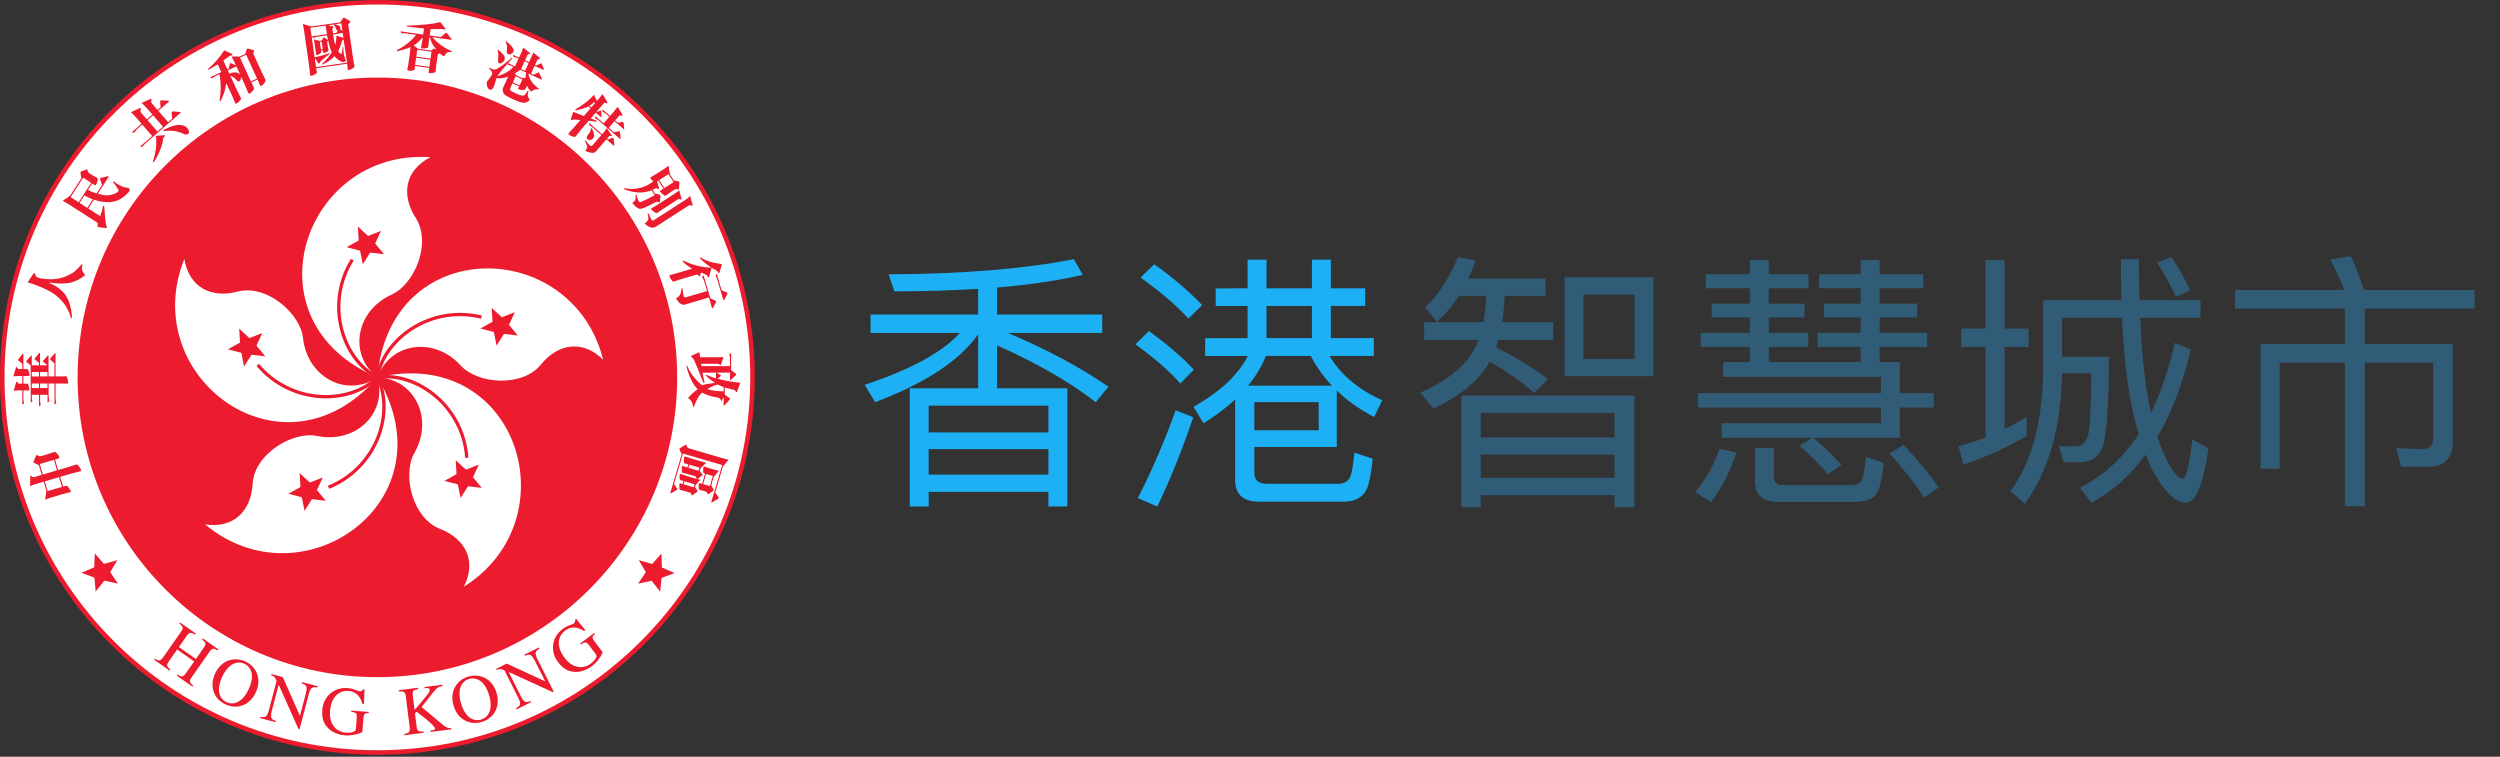 <?xml version="1.0" encoding="utf-8"?>
<!-- Generator: Adobe Illustrator 14.0.0, SVG Export Plug-In . SVG Version: 6.00 Build 43363)  -->
<!DOCTYPE svg PUBLIC "-//W3C//DTD SVG 1.1//EN" "http://www.w3.org/Graphics/SVG/1.1/DTD/svg11.dtd">
<svg version="1.1" id="Layer_1" xmlns="http://www.w3.org/2000/svg" xmlns:xlink="http://www.w3.org/1999/xlink" x="0px" y="0px"
	 width="185px" height="56px" viewBox="19.917 0 185 56" enable-background="new 19.917 0 185 56" xml:space="preserve">
<rect x="19.917" y="0" width="185" height="56" fill="#333333" stroke="none"/>
<g>
	<g>
		<g enable-background="new    ">
			<path fill="#1DB0F4" d="M92.299,23.277v-1.9c-1.92,0.12-3.98,0.18-6.201,0.18l-0.42-1.26c5.501-0.021,10.062-0.4,13.703-1.12
				l0.66,1.16c-1.82,0.42-3.941,0.74-6.341,0.94v2h7.782v1.36h-6.981c2.88,1.221,5.361,2.54,7.441,3.98l-0.94,1.141
				c-1.94-1.5-4.381-2.9-7.302-4.201v3.181h5.201v8.742h-1.4V36.4h-8.862v1.08h-1.4v-8.742H92.3v-4.001
				c-1.36,1.94-3.901,3.621-7.622,5.021l-0.78-1.28c3.441-1.141,5.781-2.421,7.042-3.841h-6.603v-1.36H92.299z M97.5,31.999V30.02
				h-8.862v1.979H97.5z M97.5,35.12v-1.882h-8.862v1.882H97.5z"/>
			<path fill="#1DB0F4" d="M108.258,27.358l-1,1.021c-0.8-0.921-1.92-1.881-3.321-2.901l1-0.979
				C106.258,25.458,107.378,26.398,108.258,27.358z M108.218,30.879c-0.8,2.359-1.681,4.563-2.661,6.602l-1.44-0.619
				c1.08-2.119,2-4.28,2.801-6.502L108.218,30.879z M108.878,22.577l-1.021,1c-0.86-0.96-2.041-1.96-3.541-3.04l1.02-0.98
				C106.738,20.557,107.918,21.577,108.878,22.577z M112.239,21.337v-2.12h1.401v2.12H117v-2.12h1.399v2.12h2.541v1.301h-2.541v2.38
				h3.182v1.32H118.3c0.82,1.381,2.121,2.48,3.901,3.281l-0.601,1.24c-1.1-0.58-2.021-1.24-2.761-1.961v4.181h-6.101V35
				c0,0.52,0.28,0.779,0.88,0.8H119c0.399-0.021,0.66-0.18,0.819-0.479c0.121-0.26,0.24-0.858,0.32-1.818l1.36,0.438
				c-0.101,1-0.24,1.723-0.399,2.162c-0.281,0.66-0.841,1-1.682,1.021h-6.32c-1.201,0-1.781-0.54-1.781-1.62v-5.939
				c-0.7,0.641-1.48,1.221-2.34,1.76l-0.74-1.221c1.96-1.101,3.301-2.359,4.021-3.762h-3.161v-1.32h3.141v-2.38h-2.36v-1.301
				L112.239,21.337L112.239,21.337z M118.479,28.538c-0.64-0.68-1.16-1.42-1.561-2.2h-3.32c-0.32,0.78-0.761,1.521-1.321,2.2
				H118.479z M117.5,31.839v-2.08h-4.761v2.08H117.5z M117,25.018v-2.38h-3.36v2.38H117z"/>
		</g>
		<g enable-background="new    ">
			<path fill="#315C77" d="M126.248,23.817l-0.86-1.08c0.961-0.88,1.76-2.12,2.42-3.721l1.301,0.28
				c-0.18,0.479-0.36,0.92-0.541,1.32h5.722v1.28h-3.021c-0.041,0.68-0.101,1.34-0.181,1.94h3.762v1.32h-4.062
				c-0.061,0.199-0.12,0.38-0.16,0.56c1.521,0.761,2.802,1.54,3.84,2.341l-1.021,1.021c-0.839-0.761-1.921-1.521-3.28-2.321
				c-0.8,1.4-2.201,2.562-4.182,3.481l-0.959-1.182c2.08-0.919,3.439-2.062,4.101-3.421l0.2-0.479h-4.021v-1.32h4.381
				c0.121-0.62,0.181-1.261,0.221-1.94h-2.041C127.388,22.638,126.849,23.277,126.248,23.817z M140.852,37.54h-1.461v-0.899h-9.901
				v0.899h-1.44v-8.263h12.803V37.54L140.852,37.54z M139.391,32.379v-1.82h-9.901v1.82H139.391z M139.391,35.359v-1.719h-9.901
				v1.721h9.901V35.359z M142.271,20.517v7.321h-6.582v-7.321H142.271z M140.871,21.797h-3.781v4.761h3.781V21.797z"/>
			<path fill="#315C77" d="M148.408,33.479c-0.461,1.42-1.08,2.643-1.881,3.683l-1.16-0.74c0.801-0.96,1.4-2.04,1.779-3.198
				L148.408,33.479z M154.089,32.398c0.921,0.761,1.601,1.439,2.081,2l-1,0.701c-0.521-0.642-1.201-1.342-2.081-2.103l0.94-0.601
				h-6.701v-1.08h11.781v-1.159h-13.543v-1.062h13.543v-1.201h-11.682v-1.101h1.979v-1.12h-3.642v-1.04h3.642v-1.141h-2.82v-1.02
				h2.82v-1.141h-3.261v-1.04h3.261v-1.04h1.399v1.04h2.939v1.04h-2.939v1.141h2.641v1.02h-2.641v1.141h2.92v1.04h-2.92v1.12h6.801
				v-1.12h-3.18v-1.04h3.18v-1.141h-2.721v-1.02h2.721v-1.141h-3.08v-1.04h3.08v-1.04h1.399v1.04h3.241v1.04h-3.241v1.141h2.781
				v1.02h-2.781v1.141h3.521v1.04h-3.521v1.12h1.5v2.302h2.502v1.062h-2.502v2.239h-6.418V32.398z M151.449,37.141
				c-1.121,0-1.661-0.521-1.661-1.561v-2.439h1.399v2.141c0,0.398,0.201,0.619,0.641,0.619h5.002c0.359,0,0.6-0.08,0.76-0.238
				c0.2-0.221,0.32-0.842,0.4-1.842l1.32,0.421c-0.121,1.381-0.36,2.221-0.723,2.521c-0.318,0.239-0.818,0.381-1.5,0.381h-5.639
				V37.141z M163.371,36.08l-1.061,0.74c-0.642-0.98-1.48-2.063-2.563-3.262l1.041-0.641C161.91,34.12,162.771,35.18,163.371,36.08z
				"/>
			<path fill="#315C77" d="M166.848,24.317v-5.061h1.4v5.061h1.779v1.36h-1.779v6.081c0.561-0.279,1.1-0.58,1.641-0.898v1.399
				c-1.439,0.841-3,1.56-4.682,2.12l-0.359-1.359c0.68-0.181,1.359-0.399,2-0.642v-6.701h-1.801v-1.36H166.848L166.848,24.317z
				 M172.509,27.658c-0.079,4.001-1,7.222-2.761,9.621l-1.061-0.939c1.541-2.08,2.34-4.961,2.42-8.682v-5.441h5.803
				c-0.04-0.96-0.04-1.98-0.04-3.04h1.319c0,1.08,0.021,2.101,0.061,3.04h4.501v1.301h-4.461c0.12,2.48,0.3,4.461,0.58,5.901
				c0.06,0.399,0.14,0.761,0.22,1.12c0.74-1.5,1.32-3.221,1.762-5.161l1.182,0.5c-0.602,2.521-1.422,4.681-2.463,6.44
				c0.201,0.681,0.441,1.24,0.682,1.701c0.479,0.938,0.881,1.42,1.161,1.42c0.278-0.021,0.521-1,0.737-2.92l1.201,0.66
				c-0.398,2.68-0.961,4.021-1.681,4.021c-0.681,0-1.381-0.601-2.121-1.8c-0.319-0.502-0.6-1.082-0.858-1.762
				c-1.142,1.562-2.479,2.739-4.002,3.562l-0.858-1.101c1.739-0.899,3.198-2.222,4.36-3.98c-0.221-0.68-0.399-1.42-0.562-2.221
				c-0.34-1.701-0.562-3.82-0.68-6.381h-4.441v2.881h3.462c0,3.601-0.16,5.801-0.441,6.601c-0.278,0.761-0.799,1.161-1.538,1.201
				h-1.36l-0.359-1.181h1.381c0.438-0.041,0.701-0.381,0.82-1c0.119-0.643,0.18-2.103,0.198-4.401h-2.159L172.509,27.658
				L172.509,27.658z M181.991,21.497l-1.062,0.46c-0.439-0.96-0.9-1.801-1.4-2.521l1.062-0.42
				C181.131,19.797,181.591,20.617,181.991,21.497z"/>
			<path fill="#315C77" d="M193.389,21.457c-0.318-0.84-0.68-1.58-1.039-2.261l1.539-0.24c0.32,0.74,0.641,1.581,0.961,2.501h8.184
				v1.38h-8.122v2.621h6.502v7.263c0,1.199-0.62,1.819-1.821,1.819h-2l-0.359-1.381l1.899,0.079c0.562,0,0.843-0.279,0.843-0.84
				v-5.563h-5.063V37.46h-1.48V26.838h-4.82v7.842h-1.42v-9.222h6.24v-2.621h-8.121v-1.38H193.389z"/>
		</g>
	</g>
	<g>
		<path fill="#EC1B2E" d="M47.844,0C32.42,0,19.917,12.502,19.917,27.926S32.42,55.854,47.844,55.854
			c15.423,0,27.926-12.504,27.926-27.928S63.267,0,47.844,0L47.844,0z"/>
		<path fill="#FFFFFF" d="M47.844,55.518c-15.239,0-27.592-12.354-27.592-27.592c0-15.238,12.354-27.592,27.592-27.592
			c15.238,0,27.592,12.354,27.592,27.592C75.436,43.164,63.082,55.518,47.844,55.518L47.844,55.518z"/>
		<path fill="#EC1B2E" d="M47.844,50.109c12.252,0,22.184-9.932,22.184-22.185c0-12.251-9.932-22.184-22.184-22.184
			c-12.252,0-22.184,9.934-22.184,22.185C25.66,40.18,35.592,50.109,47.844,50.109L47.844,50.109z"/>
		<path fill="#FFFFFF" d="M47.844,27.926c-9.818-4.149-5.466-16.937,3.924-16.293c-1.9,0.976-2.175,2.798-1.09,4.485
			c1.215,1.889-0.113,4.928-1.754,5.667C46.224,23,45.684,26.239,47.844,27.926L47.844,27.926z"/>
		<path fill="#FFFFFF" d="M47.844,27.926c-6.98,8.057-17.797-0.035-14.284-8.767c0.341,2.109,1.989,2.933,3.929,2.422
			c2.172-0.571,4.653,1.63,4.849,3.42C42.658,27.944,45.572,29.458,47.844,27.926L47.844,27.926z"/>
		<path fill="#FFFFFF" d="M47.844,27.926c5.504,9.129-5.533,16.915-12.751,10.877c2.11,0.325,3.403-0.984,3.518-2.988
			c0.127-2.242,2.988-3.922,4.75-3.555C46.258,32.863,48.599,30.561,47.844,27.926L47.844,27.926z"/>
		<path fill="#FFFFFF" d="M47.844,27.926c10.382-2.413,14.377,10.489,6.402,15.488c0.963-1.906,0.115-3.542-1.754-4.27
			c-2.094-0.813-2.807-4.055-1.912-5.617C52.049,30.959,50.582,28.021,47.844,27.926L47.844,27.926z"/>
		<path fill="#FFFFFF" d="M47.844,27.926c0.913-10.619,14.418-10.432,16.708-1.304c-1.515-1.504-3.333-1.203-4.603,0.35
			c-1.421,1.739-4.723,1.417-5.933,0.083C52.027,24.864,48.781,25.351,47.844,27.926L47.844,27.926z"/>
		<polygon fill="#EC1B2E" points="47.313,18.692 46.761,19.559 46.56,18.55 45.564,18.293 46.462,17.792 46.399,16.765 
			47.154,17.462 48.11,17.086 47.68,18.02 48.334,18.813 		"/>
		<polygon fill="#EC1B2E" points="38.897,25.577 39.551,26.372 38.53,26.25 37.978,27.116 37.777,26.109 36.782,25.851 
			37.679,25.349 37.617,24.323 38.372,25.021 39.328,24.644 		"/>
		<polygon fill="#EC1B2E" points="42.845,35.708 43.802,35.332 43.372,36.266 44.025,37.059 43.004,36.938 42.452,37.805 
			42.251,36.797 41.257,36.539 42.153,36.037 42.091,35.012 		"/>
		<polygon fill="#EC1B2E" points="53.701,35.085 53.639,34.059 54.393,34.757 55.35,34.38 54.919,35.313 55.572,36.105 
			54.552,35.984 53.999,36.852 53.799,35.846 52.804,35.587 		"/>
		<polygon fill="#EC1B2E" points="56.461,24.568 55.467,24.31 56.363,23.809 56.301,22.782 57.055,23.479 58.012,23.103 
			57.581,24.036 58.234,24.831 57.214,24.709 56.662,25.576 		"/>
		<path fill="#EC1B2E" d="M47.899,27.818c-1.188-0.609-2.146-1.88-2.562-3.398c-0.478-1.742-0.204-3.613,0.753-5.134l-0.206-0.13
			c-0.992,1.578-1.277,3.52-0.782,5.327c0.441,1.607,1.419,2.901,2.685,3.55L47.899,27.818L47.899,27.818z"/>
		<path fill="#EC1B2E" d="M47.758,27.84c-0.946,0.941-2.451,1.459-4.023,1.387c-1.804-0.084-3.499-0.923-4.65-2.303l-0.187,0.156
			c1.195,1.432,2.954,2.303,4.825,2.391c1.664,0.077,3.197-0.455,4.206-1.458L47.758,27.84L47.758,27.84z"/>
		<path fill="#EC1B2E" d="M47.735,27.98c0.603,1.191,0.63,2.782,0.075,4.254c-0.637,1.689-1.959,3.043-3.627,3.711l0.091,0.227
			c1.73-0.693,3.103-2.097,3.764-3.852c0.588-1.559,0.557-3.18-0.086-4.449L47.735,27.98L47.735,27.98z"/>
		<path fill="#EC1B2E" d="M47.862,28.047c1.319-0.205,2.841,0.259,4.069,1.243c1.41,1.128,2.289,2.804,2.408,4.595l0.243-0.016
			c-0.126-1.859-1.036-3.6-2.499-4.77c-1.301-1.042-2.853-1.513-4.259-1.293L47.862,28.047L47.862,28.047z"/>
		<path fill="#EC1B2E" d="M55.578,23.353c-1.808-0.456-3.742-0.127-5.309,0.903c-1.391,0.916-2.319,2.247-2.546,3.651l0.241,0.038
			c0.212-1.318,1.124-2.621,2.439-3.486c1.509-0.993,3.374-1.31,5.115-0.87L55.578,23.353L55.578,23.353z"/>
		<polygon fill="#EC1B2E" points="28.074,42.336 28.641,43.193 27.638,42.966 26.998,43.77 26.904,42.746 25.942,42.387 
			26.887,41.98 26.932,40.954 27.609,41.727 28.6,41.452 		"/>
		<polygon fill="#EC1B2E" points="67.707,42.341 67.133,43.191 68.137,42.975 68.77,43.784 68.873,42.762 69.839,42.41 
			68.898,41.996 68.861,40.969 68.178,41.734 67.189,41.452 		"/>
		<path fill="#EC1B2E" d="M31.374,48.741c0.361,0.229,0.442,0.147,0.66-0.163l1.261-1.801c0.216-0.307,0.187-0.391-0.104-0.631
			l0.056-0.078l1.155,0.811l-0.055,0.079c-0.333-0.196-0.421-0.179-0.628,0.117l-0.565,0.806l1.26,0.885l0.565-0.809
			c0.216-0.309,0.187-0.391-0.104-0.629l0.056-0.08l1.156,0.811l-0.056,0.078c-0.333-0.195-0.421-0.177-0.627,0.118l-1.293,1.847
			c-0.192,0.272-0.207,0.383,0.103,0.629l-0.055,0.08L33.002,50l0.055-0.079c0.36,0.229,0.441,0.147,0.66-0.163l0.568-0.811
			l-1.259-0.883l-0.6,0.854c-0.192,0.274-0.206,0.384,0.104,0.631l-0.055,0.079l-1.156-0.811L31.374,48.741L31.374,48.741z"/>
		<path fill="#EC1B2E" d="M35.834,49.844c0.492-1.059,1.49-1.244,2.245-0.894c0.754,0.351,1.257,1.233,0.765,2.292
			c-0.455,0.98-1.407,1.271-2.24,0.885C35.771,51.738,35.378,50.825,35.834,49.844L35.834,49.844z M38.321,50.994
			c0.488-1.051,0.149-1.659-0.32-1.878c-0.469-0.22-1.153-0.082-1.641,0.967c-0.47,1.013-0.191,1.642,0.32,1.878
			C37.191,52.197,37.851,52.006,38.321,50.994L38.321,50.994z"/>
		<path fill="#EC1B2E" d="M43.394,50.874c-0.318-0.047-0.48-0.067-0.631,0.506l-0.678,2.583l-0.083-0.021l-1.455-3.256l-0.01-0.004
			l-0.502,1.914c-0.133,0.506-0.058,0.643,0.297,0.75l-0.025,0.094l-1.154-0.303l0.024-0.094c0.38,0.073,0.502,0.025,0.641-0.504
			l0.568-2.165c-0.137-0.299-0.209-0.345-0.405-0.396l0.024-0.095l0.839,0.222l1.261,2.855l0.01,0.002l0.431-1.641
			c0.148-0.563,0.021-0.639-0.307-0.752l0.024-0.094l1.154,0.303L43.394,50.874L43.394,50.874z"/>
		<path fill="#EC1B2E" d="M47.196,52.773c-0.225,0.002-0.356,0.002-0.385,0.36l-0.08,1.019c-0.006,0.07-0.702,0.312-1.259,0.267
			c-0.501-0.039-1.051-0.235-1.379-0.653c-0.245-0.313-0.374-0.625-0.321-1.287c0.067-0.852,0.792-1.645,1.865-1.56
			c0.511,0.04,0.731,0.226,0.893,0.239c0.04,0.002,0.209-0.01,0.25-0.149l0.112,0.009l-0.044,1.071l-0.116-0.01
			c-0.108-0.375-0.333-0.896-1.041-0.952c-0.48-0.038-1.25,0.223-1.351,1.502c-0.073,0.917,0.409,1.53,1.194,1.592
			c0.344,0.027,0.702-0.062,0.716-0.244l0.064-0.818c0.034-0.42-0.067-0.434-0.41-0.485l0.008-0.092l1.291,0.103L47.196,52.773
			L47.196,52.773z"/>
		<path fill="#EC1B2E" d="M51.337,50.836l1.319-0.165l0.012,0.097c-0.299,0.062-0.402,0.09-0.716,0.487l-0.838,1.065l1.331,1.111
			c0.373,0.321,0.572,0.491,0.858,0.445l0.012,0.096l-1.535,0.191l-0.013-0.096c0.266-0.043,0.352-0.061,0.338-0.17
			c-0.02-0.155-0.568-0.614-0.762-0.765l-0.6-0.462l-0.117,0.122l0.117,0.942c0.045,0.353,0.115,0.425,0.511,0.396l0.012,0.097
			l-1.419,0.179l-0.013-0.097c0.39-0.068,0.44-0.152,0.39-0.564l-0.273-2.18c-0.049-0.395-0.165-0.416-0.511-0.396l-0.012-0.096
			l1.43-0.18l0.013,0.096c-0.391,0.074-0.453,0.139-0.406,0.511l0.129,1.033c1.01-1.165,1.139-1.319,1.117-1.491
			c-0.018-0.135-0.113-0.134-0.362-0.113L51.337,50.836L51.337,50.836z"/>
		<path fill="#EC1B2E" d="M53.482,52.221c-0.331-1.119,0.295-1.918,1.092-2.154c0.799-0.235,1.758,0.093,2.09,1.213
			c0.307,1.035-0.215,1.883-1.096,2.144C54.689,53.684,53.79,53.257,53.482,52.221L53.482,52.221z M56.107,51.438
			c-0.328-1.108-0.984-1.344-1.48-1.195c-0.496,0.146-0.92,0.699-0.592,1.811c0.317,1.069,0.942,1.355,1.482,1.195
			C56.057,53.087,56.425,52.507,56.107,51.438L56.107,51.438z"/>
		<path fill="#EC1B2E" d="M59.835,47.996c-0.27,0.176-0.405,0.268-0.139,0.797l1.198,2.387l-0.076,0.037l-3.245-1.482l-0.009,0.007
			l0.889,1.768c0.234,0.468,0.381,0.519,0.719,0.366l0.043,0.087l-1.066,0.535l-0.043-0.086c0.334-0.196,0.395-0.312,0.148-0.802
			l-1.005-2c-0.3-0.133-0.384-0.119-0.565-0.028l-0.043-0.086l0.775-0.39l2.833,1.309l0.009-0.005l-0.762-1.515
			c-0.262-0.521-0.406-0.494-0.727-0.361l-0.043-0.088l1.065-0.534L59.835,47.996L59.835,47.996z"/>
		<path fill="#EC1B2E" d="M63.943,46.911c-0.166,0.149-0.266,0.237-0.05,0.526l0.611,0.813c0.042,0.058-0.321,0.698-0.768,1.032
			c-0.401,0.301-0.944,0.517-1.466,0.42c-0.393-0.074-0.693-0.223-1.092-0.754c-0.51-0.682-0.491-1.756,0.369-2.399
			c0.41-0.308,0.697-0.313,0.828-0.411c0.031-0.023,0.15-0.146,0.09-0.277l0.09-0.066l0.674,0.833l-0.094,0.069
			c-0.328-0.211-0.841-0.453-1.408-0.027c-0.387,0.289-0.791,0.992-0.021,2.02c0.551,0.733,1.316,0.877,1.945,0.404
			c0.276-0.205,0.486-0.51,0.377-0.654l-0.493-0.658c-0.252-0.338-0.337-0.28-0.628-0.094l-0.055-0.072l1.035-0.776L63.943,46.911
			L63.943,46.911z"/>
		<path fill="#EC1B2E" d="M25.911,34.77c-0.016-0.056-0.06-0.131-0.129-0.228c-0.085-0.118-0.13-0.151-0.152-0.161
			c-0.032-0.012-0.071-0.01-0.116,0.006c0,0-0.525,0.168-0.526,0.168l-0.749,0.221l-0.019,0.007l-0.006-0.019l-0.217-0.738
			l-0.005-0.019L24.012,34l0.224-0.064c0.039-0.013,0.087-0.039,0.056-0.145c-0.017-0.059-0.069-0.139-0.155-0.238
			c-0.082-0.096-0.158-0.132-0.225-0.105c0,0-0.507,0.17-0.508,0.171l-0.458,0.135c-0.092,0.026-0.182,0.004-0.27-0.071
			c-0.014-0.015-0.027-0.019-0.045-0.014c-0.02,0.007-0.036,0.021-0.047,0.049l-0.188,0.438c-0.01,0.021-0.012,0.039-0.008,0.053
			c0.004,0.014,0.017,0.025,0.037,0.035l0.36,0.18l0.008,0.004l0.002,0.008l0.202,0.688l0.006,0.019l-0.02,0.006L22.459,35.3
			c-0.097,0.028-0.177-0.001-0.24-0.087c-0.01-0.014-0.022-0.018-0.039-0.013c-0.019,0.006-0.027,0.016-0.027,0.034l-0.012,0.746
			c0.103-0.047,0.232-0.099,0.391-0.153l0.601-0.179l0.019-0.004l0.006,0.019l0.188,0.638l0.001,0.004v0.004l-0.089,0.676
			c0.156-0.07,0.325-0.135,0.503-0.188l0.792-0.232l0.561-0.147c0.022-0.006,0.037-0.017,0.044-0.026
			c0.007-0.013,0.007-0.027,0.001-0.05c-0.014-0.045-0.057-0.116-0.131-0.216c-0.091-0.121-0.135-0.159-0.155-0.17
			c-0.028-0.014-0.069-0.014-0.122,0.003l-0.149,0.044l-0.019,0.006l-0.005-0.021l-0.201-0.68l-0.006-0.021l0.019-0.007l0.792-0.232
			l0.677-0.177c0.026-0.007,0.043-0.019,0.052-0.033C25.918,34.82,25.919,34.797,25.911,34.77L25.911,34.77z M23.106,35.109
			l-0.019,0.006l-0.005-0.02l-0.217-0.736l-0.006-0.021l0.019-0.006l1.012-0.297l0.019-0.007l0.005,0.02l0.217,0.736l0.006,0.02
			l-0.02,0.006L23.106,35.109L23.106,35.109z M24.492,36.012l0.005,0.021l-0.019,0.005l-1.011,0.297l-0.02,0.006l-0.006-0.02
			l-0.2-0.68l-0.005-0.021l0.02-0.006l1.011-0.299l0.019-0.004l0.006,0.02L24.492,36.012L24.492,36.012z"/>
		<polygon fill="#FFFFFF" points="21.71,29.824 21.701,29.832 21.704,29.846 		"/>
		<polygon fill="#EC1B2E" points="23.574,29.676 23.566,29.684 23.568,29.693 		"/>
		<path fill="#FFFFFF" d="M24.089,29.822l-0.008,0.007c0.001,0.005,0.001,0.007,0.002,0.013L24.089,29.822L24.089,29.822z"/>
		<polygon fill="#FFFFFF" points="22.942,29.979 22.932,29.986 22.935,29.999 		"/>
		<path fill="#EC1B2E" d="M22.322,29.675l-0.008,0.007c0.001,0.006,0.001,0.01,0.003,0.014L22.322,29.675L22.322,29.675z"/>
		<rect x="21.112" y="28.275" fill="#EC1B2E" width="0.001" height="0.004"/>
		<polygon fill="#EC1B2E" points="21.198,28.259 21.199,28.259 21.199,28.259 		"/>
		<rect x="21.579" y="26.191" fill="#EC1B2E" width="0.001" height="0.002"/>
		<path fill="#EC1B2E" d="M22.042,27.82c0.041,0,0.058-0.018,0.058-0.062c0-0.064-0.013-0.141-0.038-0.229
			c-0.024-0.088-0.049-0.147-0.073-0.178c-0.022-0.027-0.051-0.041-0.089-0.041l-0.233,0.001h-0.019V27.29l-0.001-1.082
			c0-0.014-0.003-0.025-0.008-0.029c-0.001-0.002-0.006-0.006-0.019-0.006c-0.013,0-0.027,0.007-0.041,0.02
			c-0.01,0.013-0.31,0.398-0.31,0.398c-0.011,0.014-0.017,0.028-0.017,0.041c0,0.017,0.011,0.033,0.032,0.051l0.274,0.236
			l0.006,0.007v0.009v0.356v0.021h-0.02h-0.259h-0.011l-0.006-0.008l-0.083-0.117c-0.011-0.016-0.023-0.023-0.039-0.023
			c-0.018,0-0.032,0.009-0.044,0.025L20.9,27.846c0.09-0.007,0.375-0.022,0.375-0.022h0.27h0.021v0.02l0.001,0.526v0.02h-0.02
			l-0.257,0.001h-0.012l-0.006-0.011c-0.053-0.099-0.07-0.116-0.074-0.118c-0.01-0.005-0.021-0.007-0.032-0.007
			c-0.025,0-0.042,0.008-0.054,0.025l-0.177,0.633c0.082-0.006,0.324-0.024,0.325-0.024h0.287h0.02v0.021l0.001,1.034l0.131-0.108
			c-0.032-0.112-0.049-0.209-0.049-0.287l-0.001-0.639v-0.021h0.02c0,0,0.178,0,0.179,0l0.195,0.012
			c0.014,0.002,0.021-0.004,0.024-0.006c0.009-0.01,0.021-0.031,0.02-0.082c0-0.053-0.015-0.131-0.042-0.231
			c-0.037-0.134-0.06-0.164-0.067-0.17c-0.017-0.015-0.038-0.021-0.065-0.021H21.67h-0.02v-0.019l-0.001-0.526v-0.02h0.02
			L22.042,27.82L22.042,27.82z"/>
		<rect x="21.102" y="27.185" fill="#EC1B2E" width="0.002" height="0.004"/>
		<rect x="22.813" y="26.128" fill="#EC1B2E" width="0.001" height="0.004"/>
		<path fill="#EC1B2E" d="M24.907,28.021c-0.026-0.083-0.07-0.181-0.132-0.181c0,0-0.343,0.014-0.344,0.014h-0.382h-0.02v-0.02
			l-0.002-1.685c0-0.026-0.01-0.026-0.019-0.026c-0.014,0-0.025,0.007-0.038,0.021l-0.331,0.385
			c-0.015,0.018-0.022,0.034-0.022,0.048c0,0.014,0.01,0.029,0.029,0.044l0.293,0.256l0.006,0.006v0.009l0.001,0.942v0.02h-0.02
			l-0.397,0.001h-0.02v-0.021l-0.003-1.489c0-0.017-0.003-0.029-0.009-0.035c-0.004-0.004-0.012-0.007-0.021-0.007
			c-0.014,0.001-0.027,0.007-0.038,0.02l-0.313,0.357c-0.021,0.022-0.031,0.044-0.031,0.062c0,0.016,0.009,0.032,0.028,0.047
			l0.255,0.195l0.008,0.006V27v0.013v0.021h-0.02H22.9h-0.02v-0.02l-0.001-0.864c0-0.037-0.016-0.037-0.025-0.037
			c-0.014,0-0.027,0.006-0.042,0.017c-0.013,0.015-0.317,0.381-0.318,0.382c-0.013,0.013-0.019,0.029-0.019,0.05
			c0,0.018,0.011,0.034,0.033,0.05l0.282,0.221l0.008,0.006v0.009v0.166v0.021h-0.02h-0.491h-0.02v-0.02v-0.672
			c0-0.04-0.014-0.04-0.021-0.04c-0.009,0-0.02,0.006-0.03,0.017l-0.33,0.369c-0.014,0.017-0.021,0.036-0.021,0.059
			c0,0.018,0.006,0.031,0.019,0.04l0.295,0.244l0.007,0.005v0.009l0.004,2.767l0.124-0.131c-0.032-0.097-0.047-0.188-0.043-0.271
			v-0.176v-0.021h0.02h0.493h0.02v0.021l0.001,0.844l0.127-0.094c-0.031-0.135-0.047-0.26-0.047-0.368v-0.382v-0.021h0.02
			l0.509-0.001h0.02v0.02l0.001,0.57l0.132-0.121c-0.034-0.146-0.052-0.277-0.052-0.394L23.512,28.4v-0.02h0.021h0.396h0.02v0.02
			l0.003,1.551l0.13-0.122c-0.033-0.136-0.05-0.25-0.05-0.343L24.03,28.4v-0.02h0.02h0.435l0.361,0.007
			c0.069,0.002,0.094-0.006,0.102-0.01c0.012-0.007,0.018-0.029,0.018-0.061C24.965,28.248,24.946,28.148,24.907,28.021
			L24.907,28.021z M22.269,27.836v-0.281v-0.021h0.02l0.492-0.001h0.02v0.02v0.283v0.02h-0.02l-0.492,0.001h-0.02V27.836
			L22.269,27.836z M22.782,28.718H22.29h-0.02v-0.021v-0.294v-0.021h0.02l0.492-0.001h0.021v0.021v0.295v0.021H22.782L22.782,28.718
			z M22.882,27.835v-0.282v-0.02h0.02h0.509h0.02v0.02v0.281v0.021h-0.02l-0.509,0.001h-0.02V27.835L22.882,27.835z M23.412,28.716
			l-0.509,0.001h-0.02v-0.02v-0.295v-0.021h0.02l0.509-0.001h0.02v0.02v0.295v0.021H23.412L23.412,28.716z"/>
		<path fill="#EC1B2E" d="M23.589,20.921l0.005-0.017l0.018,0.003c0.488,0.087,0.952,0.098,1.377,0.033
			c0.418-0.063,0.833-0.258,1.235-0.579c-0.211-0.228-0.289-0.447-0.229-0.652c0.009-0.032,0.024-0.063,0.04-0.095l-0.062-0.064
			c-0.208,0.226-0.374,0.394-0.491,0.5c-0.121,0.108-0.303,0.22-0.541,0.333c-0.237,0.114-0.479,0.191-0.717,0.234
			c-0.238,0.042-0.5,0.057-0.779,0.042c-0.279-0.016-0.52-0.052-0.715-0.11c-0.099-0.029-0.162-0.093-0.186-0.193
			c-0.027-0.11-0.058-0.135-0.075-0.139c-0.021-0.007-0.042-0.004-0.063,0.008l-0.447,0.678c0.073,0.018,0.145,0.036,0.211,0.056
			c0.308,0.09,0.694,0.242,1.148,0.45c0.457,0.21,0.856,0.504,1.187,0.875c0.326,0.367,0.549,0.789,0.665,1.255l0.076-0.016
			c-0.037-0.668-0.181-1.209-0.429-1.607c-0.249-0.402-0.66-0.725-1.219-0.962l-0.017-0.007l0.005-0.018L23.589,20.921
			L23.589,20.921z"/>
		<rect x="27.178" y="16.799" fill="#EC1B2E" width="0.002" height="0.003"/>
		<rect x="27.885" y="13.037" fill="#EC1B2E" width="0.003" height="0.004"/>
		<path fill="#EC1B2E" d="M29.509,14.021c-0.013-0.042-0.035-0.074-0.066-0.094c-0.027-0.017-0.071-0.029-0.13-0.035
			c-0.226-0.025-0.469-0.121-0.724-0.284c-0.087-0.056-0.174-0.121-0.258-0.192l-0.065,0.054c0.17,0.176,0.315,0.386,0.432,0.627
			l0.005,0.01l-0.006,0.009c0,0-0.02,0.031-0.02,0.03c-0.049,0.082-0.173,0.155-0.381,0.225c-0.203,0.068-0.4,0.095-0.585,0.081
			c-0.185-0.014-0.361-0.054-0.522-0.122l-0.022-0.008l0.012-0.022l0.765-1.19c0.027-0.042,0.012-0.052,0.005-0.056
			c-0.009-0.006-0.026-0.013-0.062-0.014c-0.036,0.008-0.515,0.122-0.515,0.122c-0.021,0.004-0.036,0.015-0.047,0.034
			c-0.011,0.018-0.012,0.033-0.002,0.051l0.001,0.002l0.001,0.001l0.138,0.435l0.003,0.008l-0.005,0.008l-0.386,0.6l-0.008,0.013
			l-0.015-0.004c-0.225-0.062-0.429-0.144-0.607-0.246l-0.018-0.01l0.011-0.018l0.286-0.444l0.011-0.017l0.017,0.011l0.164,0.105
			c0.031,0.021,0.073,0.035,0.12-0.037c0.03-0.048,0.062-0.136,0.097-0.262c0.033-0.122,0.019-0.2-0.043-0.24
			c0,0-0.365-0.204-0.366-0.205l-0.213-0.137c-0.062-0.04-0.1-0.113-0.114-0.22v-0.001v-0.001c0.001-0.018-0.005-0.03-0.018-0.038
			c-0.018-0.012-0.039-0.014-0.063-0.007c0,0-0.371,0.135-0.372,0.135c-0.026,0.009-0.046,0.024-0.062,0.048
			c-0.013,0.02-0.017,0.038-0.013,0.057l0.07,0.397l0.001,0.009l-0.004,0.006l-0.824,1.281l-0.002,0.002l-0.003,0.003l-0.55,0.381
			c0.133,0.063,0.31,0.165,0.529,0.307l2.021,1.3c0.058,0.037,0.069,0.103,0.033,0.195c-0.016,0.041-0.019,0.073-0.009,0.097
			c0.008,0.017,0.023,0.03,0.046,0.039c0.034,0.005,0.573,0.081,0.573,0.081c0.026,0.003,0.045-0.007,0.062-0.032
			c0.017-0.026,0.019-0.052,0.007-0.078c-0.053-0.106-0.097-0.365-0.132-0.793l-0.057-0.729l-0.08-0.009
			c-0.048,0.225-0.118,0.47-0.207,0.731l-0.008,0.024l-0.021-0.014l-0.844-0.542l-0.017-0.01l0.011-0.017l0.406-0.632l0.009-0.013
			l0.016,0.006c0.148,0.061,0.324,0.109,0.522,0.145c0.197,0.035,0.401,0.047,0.606,0.039c0.204-0.008,0.402-0.051,0.588-0.125
			c0.186-0.075,0.365-0.187,0.532-0.331c0.167-0.145,0.265-0.238,0.291-0.28c0,0,0.045-0.061,0.044-0.06
			C29.512,14.108,29.522,14.061,29.509,14.021L29.509,14.021z M25.737,14.968l-0.017-0.01l-0.558-0.359l-0.017-0.011l0.011-0.017
			l0.904-1.405l0.011-0.018l0.017,0.011l0.559,0.359l0.017,0.011l-0.011,0.017l-0.904,1.406L25.737,14.968L25.737,14.968z
			 M26.773,14.769l-0.383,0.596l-0.011,0.017l-0.017-0.011l-0.538-0.345l-0.016-0.011l0.01-0.017l0.334-0.52l0.011-0.016l0.016,0.01
			c0.168,0.099,0.365,0.188,0.583,0.267l0.024,0.008L26.773,14.769L26.773,14.769z"/>
		<rect x="31.07" y="7.315" fill="#EC1B2E" width="0" height="0.002"/>
		<path fill="#EC1B2E" d="M33.277,8.351c0.006-0.005,0.014-0.013,0.014-0.021c0-0.005-0.002-0.012-0.008-0.019
			c-0.01-0.011-0.026-0.02-0.047-0.025c-0.025-0.001-0.538-0.042-0.539-0.042c-0.006,0-0.02,0.001-0.046,0.024
			c-0.024,0.021-0.034,0.041-0.033,0.061l0.036,0.446l0.001,0.01l-0.007,0.007l-0.272,0.235l-0.015,0.014l-0.013-0.015l-0.705-0.811
			L31.63,8.2l0.016-0.013l0.767-0.666c0.018-0.016,0.021-0.025,0.021-0.03c0-0.002,0-0.007-0.005-0.012
			c-0.007-0.009-0.027-0.021-0.072-0.028c0,0-0.522-0.024-0.521-0.024c-0.016,0-0.033,0.008-0.052,0.024
			c-0.016,0.013-0.021,0.029-0.016,0.047v0.001v0.002l0.03,0.432l0.001,0.01L31.791,7.95l-0.2,0.175l-0.015,0.013l-0.013-0.016
			l-0.398-0.458c-0.06-0.069-0.078-0.142-0.052-0.215c0.02-0.059,0.021-0.098,0.002-0.121c-0.012-0.014-0.026-0.018-0.045-0.012
			l-0.673,0.302c0.056,0.046,0.162,0.147,0.328,0.319l0.452,0.521l0.013,0.015l-0.016,0.013l-0.378,0.328l-0.015,0.014l-0.014-0.015
			l-0.4-0.462c-0.066-0.075-0.074-0.169-0.025-0.28c0.005-0.013,0.01-0.032-0.012-0.058c-0.018-0.021-0.038-0.025-0.064-0.015
			L29.61,8.3c0.042,0.042,0.137,0.137,0.296,0.3l0.475,0.547l0.013,0.015l-0.015,0.014L29.661,9.8l0.194,0.008
			c0.081-0.113,0.155-0.201,0.222-0.258l0.357-0.311l0.015-0.013l0.014,0.015l0.704,0.81l0.014,0.015l-0.016,0.013l-0.89,0.773
			l0.191,0.014c0.053-0.093,0.125-0.182,0.221-0.264L33.277,8.351L33.277,8.351z M30.849,8.905L30.836,8.89l0.015-0.013l0.377-0.329
			l0.016-0.013l0.013,0.015l0.704,0.81l0.013,0.015L31.959,9.39l-0.378,0.329l-0.015,0.013l-0.014-0.015L30.849,8.905L30.849,8.905z
			"/>
		<path fill="#EC1B2E" d="M32.058,10.006l-0.608,0.042c0.084,0.555,0.01,1.201-0.221,1.925l0.077,0.025
			c0.414-0.66,0.646-1.26,0.689-1.783v-0.007L32,10.203c0,0,0.111-0.119,0.11-0.119c0.018-0.02,0.017-0.037-0.002-0.06
			C32.098,10.013,32.081,10.006,32.058,10.006L32.058,10.006z"/>
		<path fill="#EC1B2E" d="M33.896,9.717c-0.014-0.083-0.053-0.163-0.116-0.235c-0.15-0.173-0.377-0.253-0.676-0.237
			c-0.298,0.016-0.668,0.147-1.098,0.389l0.023,0.077c0.511-0.093,1.018-0.024,1.505,0.206c0.127,0.06,0.226,0.055,0.302-0.011
			C33.89,9.86,33.909,9.798,33.896,9.717L33.896,9.717z"/>
		<polygon fill="#EC1B2E" points="35.624,5.796 35.613,5.792 35.604,5.797 		"/>
		<rect x="37.313" y="7.624" fill="#EC1B2E" width="0" height="0.001"/>
		<path fill="#EC1B2E" d="M39.546,5.87l-0.293-0.599L38.68,4.019c-0.025-0.055-0.021-0.113,0.015-0.17
			c0.026-0.045,0.036-0.081,0.026-0.103c-0.009-0.019-0.029-0.034-0.059-0.044l-0.349-0.095c-0.043-0.011-0.076-0.011-0.097-0.002
			c-0.026,0.012-0.041,0.034-0.047,0.067v0.001v0.002L38.06,3.993l-0.003,0.009l-0.008,0.002L37.667,4.18l-0.004,0.002h-0.005
			l-0.601,0.003c0.057,0.099,0.113,0.208,0.167,0.327l0.124,0.27l0.021,0.045l-0.046-0.019c0,0-0.307-0.123-0.307-0.124
			c-0.043-0.019-0.056-0.02-0.059-0.02c-0.005,0.003-0.016,0.014-0.025,0.052l-0.095,0.361l-0.002,0.009L36.827,5.09l-0.068,0.031
			l-0.018,0.008L36.733,5.11l-0.284-0.619l-0.007-0.015l0.014-0.009c0.198-0.135,0.317-0.219,0.353-0.252
			c0.038-0.036,0.073-0.06,0.104-0.075c0.034-0.015,0.074-0.025,0.119-0.03c0.037-0.004,0.061-0.017,0.073-0.038
			c0.013-0.021,0.015-0.04,0.005-0.061C37.103,4,37.093,3.99,37.078,3.983l-0.565-0.257c-0.325,0.511-0.741,0.984-1.235,1.406
			l0.038,0.045c0.281-0.147,0.514-0.286,0.69-0.409l0.02-0.014l0.01,0.022l0.248,0.542l0.009,0.019l-0.019,0.008L35.457,5.72
			l0.158,0.074c0.129-0.097,0.234-0.165,0.311-0.199l0.209-0.096l0.022-0.01l0.005,0.024c0.115,0.571,0.117,1.23,0.005,1.957
			l0.064,0.015c0.229-0.416,0.368-0.841,0.412-1.26l0.001-0.012l0.011-0.004l0.01-0.009l0.018-0.008l0.009,0.018
			c0,0,0.409,0.893,0.409,0.895c0,0,0.194,0.463,0.195,0.465l0.019,0.055c0.015,0.032,0.042,0.065,0.114,0.032
			c0.057-0.026,0.125-0.082,0.202-0.166c0.1-0.108,0.119-0.152,0.122-0.167c0.003-0.029-0.002-0.061-0.018-0.094
			c0,0-0.052-0.095-0.053-0.096c0,0-0.285-0.576-0.285-0.577l-0.42-0.911l-0.009-0.019l0.019-0.007l0.014-0.007l0.01-0.005
			l0.01,0.008c0.013,0.009,0.064,0.04,0.151,0.089c0.091,0.051,0.173,0.128,0.246,0.228c0.065,0.09,0.137,0.115,0.218,0.078
			c0.03-0.014,0.058-0.045,0.083-0.094c0.025-0.048,0.031-0.1,0.018-0.156l-0.004-0.016l0.015-0.007l0.013-0.007l0.019-0.008
			l0.008,0.018c0,0,0.258,0.565,0.259,0.565l0.23,0.55c0.019,0.042,0.04,0.068,0.063,0.076c0.016,0.006,0.033,0.004,0.053-0.004
			c0.04-0.019,0.095-0.064,0.165-0.136c0.069-0.072,0.117-0.134,0.142-0.183c0.023-0.046,0.023-0.092-0.002-0.142l-0.171-0.354
			l-0.008-0.018l0.018-0.009l0.418-0.192l0.019-0.008l0.008,0.02c0,0,0.175,0.412,0.175,0.413c0.01,0.025,0.023,0.041,0.039,0.047
			c0.013,0.005,0.031,0.003,0.052-0.006c0.06-0.028,0.137-0.099,0.229-0.21C39.565,6.041,39.588,5.949,39.546,5.87L39.546,5.87z
			 M37.653,5.461l-0.004,0.011l-0.013,0.035l-0.022-0.03c-0.106-0.141-0.346-0.154-0.713-0.039l-0.017,0.006l-0.007-0.016
			l-0.095-0.207l-0.008-0.018l0.018-0.008l0.598-0.274l0.018-0.008l0.009,0.017l0.235,0.516l0.004,0.007L37.653,5.461L37.653,5.461z
			 M38.921,5.823l-0.422,0.193L38.48,6.024l-0.008-0.019l-0.789-1.722l-0.009-0.018l0.019-0.008l0.422-0.194l0.018-0.008
			l0.009,0.018l0.789,1.723l0.008,0.018L38.921,5.823L38.921,5.823z"/>
		<rect x="36.957" y="4.666" fill="#EC1B2E" width="0.001" height="0.001"/>
		<path fill="#EC1B2E" d="M46.064,4.451l-0.379-2.638l-0.001-0.009l0.007-0.007l0.12-0.123c0.021-0.022,0.03-0.045,0.026-0.073
			c-0.003-0.025-0.015-0.042-0.036-0.053l-0.384-0.225c-0.022-0.014-0.043-0.02-0.062-0.016c-0.022,0.004-0.038,0.013-0.048,0.03
			l-0.219,0.312l-0.005,0.007l-0.008,0.001l-2.104,0.302L42.966,1.96l-0.004-0.001l-0.633-0.188c0.039,0.19,0.066,0.339,0.081,0.442
			c0,0,0.393,2.736,0.393,2.737c0,0,0.062,0.596,0.062,0.595c0.003,0.026,0.012,0.045,0.025,0.054
			c0.014,0.012,0.036,0.015,0.065,0.011c0.048-0.006,0.123-0.036,0.224-0.089c0.124-0.063,0.164-0.097,0.174-0.113
			c0.016-0.023,0.021-0.05,0.016-0.083l-0.052-0.26l-0.004-0.021l0.021-0.002l2.251-0.323l0.02-0.003l0.003,0.02
			c0,0,0.017,0.121,0.017,0.122l0.023,0.264c0.002,0.017,0.013,0.033,0.034,0.047c0.02,0.014,0.042,0.019,0.068,0.016
			c0.02-0.003,0.076-0.024,0.236-0.104c0.123-0.062,0.174-0.132,0.157-0.214C46.143,4.864,46.064,4.452,46.064,4.451L46.064,4.451z
			 M45.278,2.445l0.003,0.02l0.043,0.304l0.004,0.032l-0.03-0.01l-0.483-0.157c-0.015,0.282-0.036,0.49-0.064,0.615l-0.003,0.013
			l-0.014,0.002l-0.011,0.001l-0.016,0.002l-0.006-0.015c-0.036-0.098-0.081-0.323-0.137-0.685l-0.003-0.021l0.02-0.002l0.677-0.098
			L45.278,2.445L45.278,2.445z M44.768,1.786l0.388-0.056l0.02-0.002l0.003,0.02l0.069,0.48l0.006,0.042l-0.037-0.022L45.1,2.177
			l-0.015-0.009l0.006-0.016c0.015-0.039,0.021-0.076,0.015-0.112c-0.008-0.06-0.043-0.107-0.109-0.146
			c-0.066-0.04-0.143-0.061-0.228-0.063L44.752,1.83L44.75,1.813V1.809L44.747,1.79L44.768,1.786L44.768,1.786z M44.283,1.861
			l0.008-0.005l0.004-0.002H44.3l0.304-0.044l0.048-0.007l-0.029,0.039l-0.016,0.02c0.083,0.045,0.141,0.122,0.17,0.232
			c0.028,0.107,0.065,0.166,0.111,0.175l0.031,0.006l-0.018,0.024l-0.088,0.122l-0.005,0.007L44.8,2.43l-0.221,0.032l-0.02,0.002
			l-0.002-0.02L44.51,2.119l-0.001-0.01l0.008-0.007c0.069-0.063,0.08-0.1,0.077-0.119c-0.004-0.026-0.016-0.031-0.027-0.033
			l-0.276-0.052l-0.046-0.009L44.283,1.861L44.283,1.861z M42.974,2.672l-0.086-0.597l-0.003-0.02l0.02-0.003l1.081-0.155
			l0.019-0.003l0.003,0.019c0,0,0.046,0.229,0.046,0.23l0.052,0.364l0.003,0.021l-0.02,0.002l-1.092,0.159l-0.021,0.002
			L42.974,2.672L42.974,2.672z M45.574,4.638l-2.251,0.323l-0.02,0.003L43.3,4.943L43.218,4.37l-0.003-0.02l0.02-0.003l0.01-0.002
			l0.015-0.001l0.006,0.013c0.02,0.039,0.055,0.094,0.106,0.165c0.052,0.071,0.086,0.123,0.103,0.151
			c0.018,0.032,0.033,0.03,0.038,0.03c0.034-0.005,0.063-0.035,0.086-0.088c0.027-0.063,0.08-0.126,0.159-0.189l0.571-0.456
			l-0.015-0.04c-0.374,0.131-0.743,0.236-1.093,0.313L43.2,4.247l-0.003-0.021l-0.21-1.464L42.98,2.72l0.037,0.023l0.1,0.063
			c0.124-0.051,0.208-0.08,0.254-0.086l0.731-0.105l0.019-0.002l0.003,0.019l0.054,0.287l0.009,0.048l-0.04-0.031l-0.22-0.158
			c-0.024-0.001-0.038-0.001-0.044,0c-0.02,0.002-0.032,0.013-0.04,0.031L43.842,2.81l-0.001,0.001l-0.125,0.185l-0.005,0.008
			h-0.009l-0.139,0.021h-0.004h-0.003l-0.412-0.113C43.164,3,43.182,3.1,43.198,3.21l0.061,0.422l0.046,0.35
			c0.005,0.041,0.017,0.069,0.035,0.082c0.012,0.009,0.028,0.013,0.049,0.01C43.401,4.073,43.436,4.061,43.542,4
			c0.105-0.061,0.133-0.084,0.14-0.093c0.011-0.013,0.015-0.028,0.013-0.044l-0.01-0.108l-0.001-0.019l0.019-0.002l0.09-0.013
			l0.02-0.003l0.003,0.02l0.02,0.139c0.002,0.017,0.008,0.029,0.018,0.036c0.012,0.009,0.033,0.012,0.061,0.008
			c0.031-0.003,0.096-0.031,0.19-0.077c0.089-0.045,0.128-0.103,0.118-0.175c0,0-0.042-0.187-0.042-0.188l-0.054-0.378l-0.001-0.009
			l0.005-0.007l0.049-0.061l0.027-0.033l0.008,0.042c0.062,0.331,0.145,0.61,0.249,0.829l0.004,0.01l-0.006,0.008
			c-0.188,0.317-0.437,0.608-0.739,0.866l0.032,0.034c0.352-0.146,0.657-0.35,0.906-0.608l0.016-0.016l0.014,0.018
			c0.11,0.142,0.234,0.249,0.367,0.32c0.133,0.071,0.236,0.102,0.307,0.091c0.101-0.014,0.143-0.061,0.13-0.146
			c-0.006-0.042-0.026-0.101-0.061-0.174c-0.036-0.076-0.062-0.171-0.077-0.28c-0.015-0.103-0.03-0.281-0.043-0.529l-0.035-0.003
			c-0.048,0.438-0.056,0.464-0.058,0.472c-0.008,0.029-0.028,0.046-0.057,0.05c-0.029,0.004-0.054-0.001-0.076-0.016
			c-0.013-0.009-0.041-0.035-0.139-0.165l-0.008-0.01l0.007-0.012c0.102-0.186,0.196-0.438,0.282-0.752V3.017l0.003-0.003
			c0.025-0.029,0.055-0.056,0.088-0.082l0.027-0.021l0.005,0.034l0.24,1.669l0.002,0.02L45.574,4.638L45.574,4.638z M43.799,3.637
			l-0.02,0.003l-0.097,0.013l-0.02,0.003l-0.003-0.02L43.586,3.12L43.583,3.1l0.02-0.003l0.096-0.014l0.02-0.003l0.002,0.021
			l0.075,0.516L43.799,3.637L43.799,3.637z"/>
		<polygon fill="#EC1B2E" points="43.922,2.776 43.927,2.778 43.933,2.779 		"/>
		<polygon fill="#EC1B2E" points="43.125,2.811 43.117,2.806 43.107,2.81 		"/>
		<polygon fill="#EC1B2E" points="43.922,2.776 43.927,2.778 43.933,2.779 		"/>
		<rect x="52.862" y="2.096" fill="#EC1B2E" width="0" height="0.004"/>
		<path fill="#EC1B2E" d="M51.949,2.792l-0.035-0.041l0.054,0.007l1.302,0.185c0.037,0.005,0.051-0.002,0.057-0.005
			c0.002-0.002,0.006-0.006,0.008-0.015c0.002-0.015-0.007-0.036-0.026-0.06c0,0-0.318-0.414-0.317-0.413
			c-0.011-0.013-0.025-0.02-0.046-0.023c-0.022-0.002-0.042,0.003-0.059,0.02l-0.343,0.29l-0.008,0.006l-0.009-0.002l-0.792-0.113
			l-0.021-0.002l0.004-0.02l0.062-0.435l0.003-0.019l0.018,0.001c0.094,0.006,0.247,0.006,0.458-0.001
			c0.217-0.007,0.354-0.006,0.422,0.004c0.036,0.005,0.068,0.013,0.095,0.023c0.021,0.008,0.041,0.008,0.062,0
			c0.02-0.008,0.029-0.02,0.033-0.039c0.002-0.013-0.002-0.029-0.01-0.045l-0.362-0.458c-0.503,0.138-1.337,0.227-2.481,0.265
			L50.014,1.96c0.337,0.048,0.76,0.096,1.26,0.144l0.021,0.001l-0.003,0.021l-0.059,0.41l-0.002,0.02l-0.02-0.002l-1.673-0.238
			l0.1,0.152c0.082-0.015,0.225-0.009,0.438,0.021l0.593,0.085l0.033,0.005l-0.021,0.026c-0.333,0.434-0.808,0.81-1.41,1.118
			l0.043,0.074c0.479-0.119,0.799-0.221,0.947-0.305l0.033-0.019L50.29,3.511c0,0-0.045,0.45-0.045,0.451
			c0,0-0.117,0.825-0.117,0.826c0,0-0.075,0.363-0.075,0.362c-0.003,0.015-0.001,0.026,0.007,0.036
			c0.01,0.016,0.039,0.036,0.115,0.047c0.086,0.012,0.18,0.007,0.277-0.015c0.127-0.028,0.145-0.06,0.146-0.071L50.619,4.9
			l0.002-0.021l0.021,0.003l1.014,0.144l0.02,0.002l-0.002,0.02l-0.045,0.309c-0.001,0.01-0.006,0.042,0.086,0.054
			c0.081,0.012,0.176,0.004,0.279-0.022c0.135-0.033,0.152-0.067,0.154-0.08c0,0,0.037-0.376,0.037-0.377l0.121-0.853
			c0.005-0.036,0.028-0.064,0.07-0.084c0.043-0.02,0.047-0.032,0.047-0.032l0.007-0.029l0.024,0.02
			c0.145,0.111,0.249,0.184,0.312,0.219c0.092-0.143,0.17-0.235,0.239-0.278c0.072-0.045,0.156-0.06,0.25-0.047
			c0.019,0.002,0.036,0.007,0.056,0.012l0.035-0.075C52.811,3.567,52.339,3.233,51.949,2.792L51.949,2.792z M51.762,4.438
			l-0.069,0.489L51.69,4.948l-0.02-0.002L50.656,4.8l-0.02-0.002l0.002-0.02l0.069-0.49l0.003-0.02l0.02,0.003l1.015,0.143
			l0.021,0.002L51.762,4.438L51.762,4.438z M51.846,3.848l-0.066,0.47l-0.003,0.02l-0.021-0.002l-1.014-0.144l-0.02-0.003
			l0.002-0.02l0.067-0.471l0.003-0.019l0.02,0.002l1.015,0.144l0.02,0.002L51.846,3.848L51.846,3.848z M52.166,3.634l-0.01,0.009
			l-0.015,0.013l-0.013-0.013c-0.051-0.047-0.076-0.056-0.086-0.058c-0.006-0.001-0.008,0-0.01,0.002l-0.001,0.001L52.03,3.59
			l-0.205,0.147l-0.007,0.004L51.811,3.74l-0.963-0.136l-0.006-0.001L50.838,3.6l-0.285-0.225L50.53,3.357l0.025-0.016
			c0.236-0.141,0.434-0.318,0.588-0.524l0.008-0.01l0.011,0.002l0.013,0.001l0.02,0.002l-0.002,0.021c0,0-0.037,0.253-0.037,0.255
			l-0.088,0.474l0,0l0,0c0,0,0.006,0.013,0.064,0.021c0.08,0.012,0.183,0.007,0.301-0.015c0.154-0.027,0.172-0.062,0.173-0.071
			c0,0,0.041-0.38,0.041-0.381l0.046-0.327l0.004-0.021l0.02,0.003l0.008,0.001l0.014,0.002l0.004,0.014
			c0.057,0.295,0.199,0.569,0.426,0.814l0.014,0.015L52.166,3.634L52.166,3.634z"/>
		<path fill="#FFFFFF" d="M59.136,7.368c-0.003,0.004-0.007,0.006-0.011,0.011c0.004,0.005,0.006,0.009,0.011,0.015V7.368
			L59.136,7.368z"/>
		<rect x="60.158" y="5.088" fill="#EC1B2E" width="0.001" height="0.003"/>
		<rect x="60.017" y="5.828" fill="#EC1B2E" width="0.001" height="0.001"/>
		<path fill="#EC1B2E" d="M60.016,4.748c-0.018-0.039-0.031-0.05-0.038-0.053C59.961,4.687,59.94,4.689,59.916,4.7l-0.299,0.141
			l-0.009,0.004L59.6,4.841l-0.071-0.032L59.51,4.801l0.009-0.018l0.162-0.355c0.012-0.027,0.049-0.047,0.117-0.063
			c0.079-0.019,0.089-0.035,0.089-0.035s0.008-0.021-0.068-0.081L59.38,3.891c-0.032,0.074-0.131,0.304-0.131,0.304l-0.176,0.384
			l-0.008,0.019L59.046,4.59l-0.257-0.118l-0.018-0.008l0.008-0.019l0.174-0.38c0.013-0.026,0.049-0.045,0.115-0.06
			c0.074-0.017,0.083-0.031,0.084-0.031c0-0.001,0.009-0.024-0.079-0.094l-0.427-0.36c-0.032,0.079-0.133,0.329-0.133,0.329
			l-0.18,0.393L58.324,4.26l-0.018-0.008l-0.432-0.198l0.053,0.164c0.103,0.013,0.194,0.038,0.273,0.074l0.071,0.033l0.019,0.009
			l-0.009,0.018L58.037,4.89l-0.008,0.018L58.01,4.9l-0.473-0.216l-0.024-0.011l0.018-0.021l0.314-0.348L57.808,4.26
			c-0.27,0.239-0.53,0.448-0.774,0.619c-0.256,0.181-0.421,0.269-0.506,0.27C56.446,5.15,56.36,5.13,56.275,5.091
			c-0.043-0.019-0.087-0.046-0.132-0.075L56.1,5.083c0.13,0.106,0.204,0.191,0.224,0.258c0.02,0.07,0.014,0.141-0.019,0.21
			c-0.028,0.062-0.089,0.15-0.183,0.267c-0.09,0.113-0.146,0.19-0.164,0.23c-0.039,0.084-0.038,0.194,0.001,0.325
			c0.04,0.13,0.099,0.214,0.179,0.251c0.124,0.057,0.227-0.008,0.312-0.195c0.056-0.123,0.099-0.245,0.124-0.363
			c0.026-0.123,0.05-0.209,0.072-0.265l0.006-0.014l0.014,0.001c0.288,0.024,0.562-0.009,0.813-0.102l0.045-0.016l-0.021,0.043
			L57.14,6.508c-0.033,0.074-0.033,0.173,0,0.293c0.031,0.121,0.119,0.221,0.261,0.301c0.146,0.083,0.297,0.159,0.45,0.229
			c0.358,0.165,0.629,0.257,0.804,0.276c0.166,0.019,0.323-0.06,0.47-0.229c-0.109-0.131-0.162-0.249-0.156-0.349
			c0.004-0.096,0.027-0.196,0.066-0.297l-0.046-0.036c-0.023,0.033-0.06,0.089-0.112,0.17c-0.064,0.099-0.121,0.162-0.173,0.19
			c-0.054,0.03-0.13,0.031-0.233,0.004c-0.099-0.024-0.234-0.077-0.402-0.154C57.86,6.81,57.738,6.74,57.698,6.691
			c-0.043-0.052-0.047-0.119-0.01-0.197l0.142-0.311l0.008-0.018l0.019,0.009l0.457,0.208l0.02,0.008l-0.01,0.019L58.26,6.54
			c-0.006,0.01-0.007,0.02-0.004,0.029c0.006,0.015,0.025,0.031,0.055,0.044c0.072,0.033,0.17,0.048,0.288,0.043
			c0.151-0.005,0.187-0.037,0.195-0.055l0.101-0.219l0.019-0.04l0.018,0.04c0.06,0.134,0.159,0.269,0.294,0.401
			c0.174-0.158,0.357-0.212,0.546-0.163l0.044-0.042c-0.452-0.322-0.719-0.691-0.793-1.095l-0.006-0.038l0.035,0.016l0.904,0.413
			c0.014,0.006,0.031,0.012,0.045,0.007c0.008-0.003,0.014-0.01,0.02-0.021c0.004-0.01,0.004-0.021,0-0.034
			c-0.006-0.013-0.203-0.42-0.203-0.42C59.8,5.369,59.789,5.36,59.785,5.358c-0.021-0.009-0.033-0.002-0.041,0.005l-0.002,0.002
			l-0.003,0.001l-0.331,0.159l-0.009,0.004l-0.012-0.001l-0.154-0.07L59.215,5.45l0.008-0.018l0.246-0.539l0.008-0.018l0.019,0.008
			l0.577,0.263c0.037,0.018,0.059,0.017,0.068,0.014c0.007-0.002,0.012-0.008,0.016-0.017c0.006-0.013,0.008-0.032,0.002-0.053
			C60.152,5.076,60.016,4.748,60.016,4.748L60.016,4.748z M56.777,5.625l-0.053,0.016l0.03-0.047
			c0.169-0.255,0.407-0.545,0.711-0.863l0.021-0.023l0.012,0.03l0.027,0.069c0.055,0.001,0.123,0.021,0.213,0.062l0.145,0.061
			l0.024,0.01l-0.018,0.021C57.639,5.25,57.265,5.475,56.777,5.625L56.777,5.625z M58.564,5.888l-0.187,0.411l-0.008,0.019
			L58.351,6.31L57.89,6.099L57.871,6.09l0.01-0.018l0.187-0.411l0.009-0.018l0.018,0.009l0.461,0.21l0.02,0.008L58.564,5.888
			L58.564,5.888z M58.848,5.387c-0.025,0.128-0.035,0.244-0.031,0.345v0.019l-0.018,0.001l-0.23,0.024h-0.006l-0.004-0.002
			l-0.431-0.196l-0.005-0.003l-0.002-0.004l-0.092-0.118l-0.016-0.02l0.023-0.01c0.02-0.009,0.1-0.058,0.372-0.242l0.009-0.007
			l0.012,0.005l0.406,0.186l0.014,0.007L58.848,5.387L58.848,5.387z M59.022,4.689l-0.246,0.538l-0.009,0.019l-0.018-0.008
			L58.492,5.12l-0.019-0.008l0.01-0.018l0.245-0.539l0.009-0.018l0.018,0.008l0.257,0.117l0.019,0.009L59.022,4.689L59.022,4.689z"
			/>
		<path fill="#EC1B2E" d="M57.422,3.701c-0.026,0.169,0.005,0.271,0.096,0.313c0.068,0.03,0.141,0.024,0.224-0.021
			c0.083-0.044,0.14-0.099,0.169-0.163c0.078-0.169-0.101-0.433-0.529-0.78l-0.061,0.024l0.082,0.204
			C57.443,3.379,57.449,3.521,57.422,3.701L57.422,3.701z"/>
		<path fill="#EC1B2E" d="M56.787,4.205c-0.026,0.265-0.02,0.356-0.01,0.387c0.014,0.042,0.039,0.07,0.074,0.085
			c0.062,0.029,0.133,0.02,0.215-0.03c0.082-0.051,0.144-0.12,0.182-0.204c0.035-0.076,0.033-0.167-0.007-0.273
			c-0.04-0.107-0.19-0.268-0.448-0.48l-0.061,0.024C56.787,3.833,56.807,3.996,56.787,4.205L56.787,4.205z"/>
		<rect x="65.844" y="10.249" fill="#FFFFFF" width="0.001" height="0.003"/>
		<rect x="65.376" y="10.729" fill="#EC1B2E" width="0.002" height="0.004"/>
		<rect x="65.971" y="8.468" fill="#FFFFFF" width="0" height="0.004"/>
		<rect x="66.109" y="9.519" fill="#FFFFFF" width="0.001" height="0.003"/>
		<path fill="#EC1B2E" d="M66.061,9.072c-0.001-0.017-0.008-0.03-0.021-0.042c-0.015-0.013-0.032-0.015-0.056-0.007h-0.001h-0.001
			l-0.325,0.065l-0.009,0.001L65.64,9.083l-0.183-0.159L65.441,8.91l0.013-0.015l0.304-0.351l0.008-0.009l0.012,0.002l0.146,0.029
			c0.01,0.002,0.023,0.002,0.041-0.018c0.017-0.02,0.018-0.046,0.006-0.08l-0.352-0.562c-0.068,0.084-0.316,0.396-0.318,0.397
			l-0.227,0.263L65.06,8.581l-0.015-0.013L64.494,8.09l0.018,0.185c0.097,0.043,0.172,0.086,0.22,0.129l0.26,0.224l0.016,0.014
			l-0.014,0.015l-0.393,0.454l-0.014,0.015l-0.014-0.013L63.96,8.582v0.18c0.1,0.04,0.187,0.09,0.254,0.148l0.615,0.532l0.014,0.012
			l-0.011,0.015c0,0-0.173,0.246-0.175,0.248l-0.17,0.197l-0.014,0.015l-0.016-0.013l-0.95-0.824l0.007,0.17
			c0.076,0.03,0.155,0.081,0.238,0.153l0.651,0.563l0.015,0.014l-0.013,0.014l-0.668,0.771c-0.016,0.019-0.036,0.029-0.058,0.031
			c-0.036,0.002-0.076-0.017-0.125-0.059c-0.059-0.051-0.162-0.171-0.314-0.366l-0.055,0.052c0.053,0.077,0.098,0.163,0.133,0.255
			c0.039,0.102,0.055,0.174,0.047,0.222c-0.008,0.045-0.054,0.128-0.138,0.254c0.065,0.025,0.263,0.101,0.263,0.101
			c0.031,0.011,0.109,0.026,0.232,0.045c0.119,0.017,0.217-0.021,0.301-0.117l0.752-0.869l0.014-0.015l0.016,0.014l0.521,0.451
			c0.003,0.003,0.01,0.008,0.014,0.008c0.006-0.001,0.011-0.005,0.014-0.009c0.01-0.011,0.018-0.027,0.021-0.046
			c-0.002-0.025-0.045-0.461-0.045-0.461c-0.003-0.025-0.01-0.044-0.022-0.054c-0.019-0.016-0.04-0.02-0.065-0.012l-0.305,0.115
			l-0.011,0.004l-0.009-0.008l-0.06-0.052l-0.015-0.013l0.013-0.015l0.149-0.173l0.008-0.008l0.011,0.001
			c0.144,0.022,0.167,0.004,0.17,0.001c0.009-0.01,0.011-0.021-0.003-0.038L64.847,9.52l-0.009-0.013l0.01-0.012l0.006-0.007
			l0.013-0.015l0.015,0.014l0.918,0.794c0.008,0.007,0.016,0.01,0.021,0.01c0.004-0.001,0.009-0.003,0.013-0.008
			c0.006-0.008,0.01-0.02,0.013-0.035c-0.005-0.038-0.056-0.489-0.056-0.488c-0.002-0.015-0.01-0.027-0.024-0.04
			c-0.013-0.011-0.032-0.014-0.057-0.007l-0.356,0.064l-0.01,0.001l-0.007-0.006l-0.351-0.304L64.97,9.454l0.014-0.015l0.393-0.454
			L65.39,8.97l0.016,0.013l0.646,0.56c0.033,0.029,0.043,0.017,0.049,0.012c0.007-0.009,0.011-0.021,0.012-0.038
			C66.107,9.504,66.061,9.073,66.061,9.072L66.061,9.072z"/>
		<rect x="64.86" y="7.554" fill="#EC1B2E" width="0" height="0.004"/>
		<polygon fill="#EC1B2E" points="64.056,9.018 64.04,9.016 64.034,9.03 		"/>
		<path fill="#EC1B2E" d="M63.488,8.93h0.011l0.541,0.085l0.031-0.083l-0.413-0.159l-0.026-0.01l0.019-0.022l0.34-0.391l0.012-0.015
			l0.016,0.013l0.348,0.302c0.037,0.031,0.048,0.019,0.053,0.013c0.008-0.008,0.01-0.022,0.009-0.042l-0.007-0.38
			c-0.002-0.02-0.008-0.034-0.021-0.045c-0.017-0.014-0.03-0.016-0.049-0.006h-0.001l-0.002,0.001l-0.232,0.09l-0.011,0.005
			l-0.009-0.007l-0.01-0.009l-0.016-0.013l0.014-0.015l0.551-0.636l0.009-0.009L64.658,7.6c0,0,0.141,0.041,0.142,0.042
			c0.013,0.004,0.032,0.006,0.054-0.02c0.016-0.018,0.018-0.039,0.008-0.067l-0.364-0.592c-0.058,0.076-0.245,0.32-0.246,0.32
			l-0.139,0.16l-0.021,0.023l-0.015-0.028L63.87,7.016c-0.347,0.394-0.812,0.76-1.386,1.088l0.021,0.059
			c0.284-0.04,0.604-0.135,0.951-0.284l0.012-0.005l0.01,0.008l0.129,0.111l0.015,0.013l-0.013,0.015l-0.48,0.555l-0.01,0.011
			l-0.014-0.005l-0.771-0.306c-0.032,0.098-0.172,0.522-0.172,0.522c-0.009,0.029-0.004,0.051,0.018,0.069
			c0.01,0.009,0.037,0.017,0.102,0.001c0.059-0.014,0.125-0.022,0.197-0.022l0.344,0.034l0.039,0.004l-0.025,0.029
			c0,0-0.48,0.555-0.481,0.555l-0.333,0.359c-0.027,0.03-0.041,0.056-0.039,0.08c0.001,0.02,0.012,0.039,0.033,0.058
			c0.047,0.04,0.134,0.085,0.26,0.135c0.12,0.047,0.205,0.036,0.259-0.032c0,0,0.292-0.375,0.293-0.376l0.653-0.756L63.488,8.93
			L63.488,8.93z M63.557,7.843l-0.023-0.02l0.029-0.013c0.011-0.005,0.065-0.042,0.304-0.228l0.009-0.006l0.01,0.002l0.057,0.016
			l0.029,0.007l-0.02,0.025l-0.263,0.303l-0.013,0.015L63.66,7.931L63.557,7.843L63.557,7.843z"/>
		<path fill="#EC1B2E" d="M63.396,10.301c0.059,0.051,0.127,0.068,0.206,0.055c0.08-0.015,0.147-0.052,0.199-0.112
			c0.058-0.066,0.085-0.151,0.083-0.25c-0.001-0.099-0.059-0.269-0.17-0.503l-0.07,0.012c-0.005,0.159-0.082,0.327-0.232,0.501
			C63.309,10.123,63.303,10.22,63.396,10.301L63.396,10.301z"/>
		<rect x="70.351" y="14.707" fill="#FFFFFF" width="0.001" height="0.002"/>
		<path fill="#EC1B2E" d="M70.989,14.501c-0.069,0.07-0.183,0.165-0.345,0.283l-2.342,1.509c-0.069,0.045-0.132,0.031-0.177-0.038
			c-0.052-0.08-0.126-0.239-0.22-0.472l-0.071,0.022c0.048,0.166,0.069,0.298,0.063,0.392c-0.007,0.098-0.1,0.211-0.279,0.343
			c0.32,0.306,0.602,0.385,0.839,0.232l2.417-1.559c0.07-0.045,0.143-0.042,0.217,0.009l-0.004-0.002
			c0.026,0.01,0.047,0.009,0.066-0.001c0.016-0.011,0.021-0.025,0.018-0.046L70.989,14.501L70.989,14.501z"/>
		<rect x="70.069" y="14.02" fill="#EC1B2E" width="0.007" height="0.002"/>
		<path fill="#EC1B2E" d="M68.488,14.927l0.008-0.003l0.008,0.001l0.174,0.047c0.021,0.006,0.036,0.004,0.049-0.003
			c0.012-0.009,0.02-0.022,0.021-0.041c0,0,0.047-0.426,0.047-0.425c0.002-0.019-0.005-0.04-0.02-0.062
			c-0.016-0.025-0.035-0.04-0.057-0.045l-0.328-0.074l-0.008-0.001l-0.005-0.007L68.22,14.07l-0.012-0.019l0.02-0.01l0.23-0.124
			l0.01-0.005l0.01,0.005l0.129,0.073c0.021,0.012,0.037,0.012,0.054,0.001c0.022-0.014,0.028-0.035,0.021-0.065l-0.135-0.483
			l-0.004-0.014l0.013-0.008l0.062-0.041l0.017-0.011l0.011,0.017l0.358,0.556l0.012,0.017l-0.018,0.011l-0.219,0.142
			c-0.015,0.009-0.022,0.019-0.024,0.029c-0.003,0.013,0.002,0.029,0.014,0.047c0.021,0.031,0.076,0.085,0.167,0.163
			c0.113,0.097,0.16,0.124,0.18,0.13c0.023,0.008,0.043,0.004,0.061-0.011l0,0h0.002l0.268-0.188l0.369-0.238
			c0.099-0.063,0.184-0.071,0.256-0.023c0.02,0.004,0.037,0,0.055-0.011c0.017-0.01,0.027-0.024,0.033-0.042
			c0.002-0.02,0.037-0.445,0.037-0.444c0-0.017-0.006-0.037-0.021-0.061c-0.017-0.024-0.036-0.038-0.061-0.042l-0.326-0.068
			l-0.009-0.002l-0.005-0.007L69.5,12.916l-0.002-0.003v-0.004l-0.105-0.642c-0.076,0.056-0.192,0.136-0.348,0.243l-0.561,0.361
			l-0.418,0.249c-0.02,0.011-0.029,0.023-0.033,0.036c-0.002,0.01,0.002,0.021,0.01,0.034c0.033,0.052,0.102,0.125,0.203,0.219
			l0.02,0.018l-0.022,0.014l-0.253,0.164c-0.253,0.164-0.548,0.276-0.876,0.336c-0.322,0.06-0.656,0.053-0.992-0.019l-0.026,0.074
			c0.725,0.298,1.405,0.33,2.021,0.091l0.015-0.006l0.009,0.014l0.212,0.329l0.011,0.017l-0.018,0.011
			c-0.207,0.116-0.43,0.23-0.661,0.34c-0.354,0.167-0.39,0.167-0.402,0.168c-0.036,0-0.069-0.022-0.098-0.066
			c-0.042-0.063-0.1-0.224-0.177-0.485l-0.061,0.006c0.02,0.193,0.01,0.325-0.033,0.401c-0.04,0.071-0.111,0.138-0.211,0.197
			c0.068,0.085,0.135,0.162,0.195,0.224c0.064,0.067,0.137,0.122,0.215,0.164c0.074,0.042,0.15,0.059,0.225,0.054
			c0.076-0.006,0.225-0.06,0.443-0.162C68,15.185,68.238,15.063,68.488,14.927L68.488,14.927z M68.719,13.314l0.646-0.416
			l0.017-0.011l0.011,0.017l0.359,0.556l0.01,0.017l-0.016,0.011L69.1,13.904l-0.017,0.01l-0.011-0.016l-0.359-0.557l-0.01-0.017
			L68.719,13.314L68.719,13.314z"/>
		<rect x="70.158" y="13.965" fill="#EC1B2E" width="0" height="0.003"/>
		<path fill="#EC1B2E" d="M70.328,14.761c0.019-0.012,0.025-0.028,0.022-0.053l-0.167-0.625c-0.05,0.043-0.108,0.087-0.179,0.135
			c-0.08,0.053-0.14,0.093-0.176,0.12l-1.245,0.803l-0.444,0.266c-0.023,0.014-0.037,0.03-0.042,0.046
			c-0.004,0.018,0.002,0.04,0.018,0.062c0.004,0.005,0.03,0.029,0.193,0.158c0.119,0.093,0.209,0.117,0.27,0.07
			c0,0,0.35-0.245,0.35-0.246l1.133-0.73c0.07-0.045,0.145-0.045,0.221-0.001l-0.002-0.002
			C70.298,14.771,70.313,14.771,70.328,14.761L70.328,14.761z"/>
		<path fill="#EC1B2E" d="M71.408,20.337c0.096-0.028,0.178,0,0.244,0.083c0.025,0.039,0.045,0.032,0.051,0.031
			c0.014-0.003,0.023-0.018,0.029-0.039l0.045-0.217l0.005-0.023l0.022,0.008c0.146,0.058,0.24,0.092,0.278,0.103h0.002l0.001,0.002
			c0.12,0.057,0.192,0.127,0.217,0.208c0.01,0.035,0.027,0.038,0.05,0.031c0.019-0.006,0.033-0.023,0.042-0.052l0.175-0.639
			l0.007-0.023l0.021,0.011c0.275,0.138,0.431,0.257,0.477,0.364c0.012,0.037,0.028,0.036,0.043,0.031
			c0.02-0.005,0.035-0.028,0.047-0.068l0.181-0.604c-0.683-0.08-1.22-0.249-1.595-0.501l-0.041,0.073
			c0.25,0.25,0.518,0.466,0.795,0.644l0.016,0.011l-0.008,0.016l-0.006,0.01l-0.007,0.011l-0.013-0.001
			c-0.727-0.041-1.4-0.218-2.006-0.526l-0.051,0.066c0.246,0.231,0.472,0.404,0.668,0.514l0.041,0.023l-0.045,0.014l-1.105,0.325
			l-0.486,0.125c-0.016,0.003-0.025,0.011-0.033,0.022c-0.012,0.022-0.012,0.06,0.004,0.111c0.024,0.083,0.072,0.168,0.144,0.254
			c0.089,0.107,0.13,0.114,0.146,0.108l0.44-0.151L71.408,20.337L71.408,20.337z"/>
		<path fill="#EC1B2E" d="M73.752,21.693c-0.006-0.021-0.022-0.037-0.049-0.049l-0.376-0.158l-0.009-0.003l-0.002-0.009
			l-0.358-1.217l-0.096,0.151c0.055,0.066,0.103,0.168,0.144,0.305l0.412,1.405c0.02,0.066,0.039,0.085,0.048,0.09
			c0.005,0.002,0.009,0.002,0.015,0.001c0.007-0.002,0.024-0.013,0.051-0.053l0.205-0.392
			C73.752,21.736,73.757,21.711,73.752,21.693L73.752,21.693z"/>
		<path fill="#EC1B2E" d="M72.858,22.257l-0.371-0.187l-0.007-0.004l-0.004-0.008l-0.496-1.692l-0.109,0.141
			c0.07,0.093,0.127,0.205,0.164,0.337l0.199,0.675l0.006,0.02l-0.02,0.005l-1.535,0.451c-0.051,0.015-0.092,0.014-0.123-0.004
			c-0.027-0.014-0.047-0.041-0.059-0.078c-0.014-0.046-0.043-0.238-0.088-0.583l-0.062,0.002c-0.018,0.392-0.158,0.637-0.414,0.734
			c0.207,0.379,0.43,0.538,0.664,0.47l1.757-0.517l0.02-0.006l0.005,0.02l0.214,0.729c0.011,0.035,0.022,0.045,0.027,0.048
			c0.003,0.001,0.007,0.002,0.013,0.001c0.01-0.002,0.023-0.012,0.04-0.042l0.221-0.401c0.015-0.025,0.02-0.048,0.015-0.062
			C72.91,22.29,72.891,22.273,72.858,22.257L72.858,22.257z"/>
		<rect x="74.453" y="28.999" fill="#EC1B2E" width="0.004" height="0.002"/>
		<path fill="#EC1B2E" d="M73.057,28.039l-0.037-0.01l0.029-0.025c0,0,0.188-0.156,0.187-0.156c0.017-0.016,0.025-0.03,0.025-0.047
			c0-0.014-0.005-0.023-0.013-0.031l-0.246-0.16l-0.057-0.036h0.068l0.906-0.001h0.021v0.02v0.514c0,0.012,0.002,0.02,0.006,0.023
			c0.002,0.002,0.006,0.004,0.012,0.004c0.01,0,0.021-0.006,0.033-0.014c0.009-0.008,0.393-0.372,0.393-0.372
			c0.008-0.007,0.011-0.02,0.01-0.039c0-0.02-0.006-0.033-0.021-0.043l-0.344-0.273l-0.008-0.007v-0.009l-0.001-1.255l-0.136,0.107
			c0.037,0.133,0.055,0.225,0.055,0.279v0.564v0.02h-0.02l-2.076,0.002h-0.016l-0.004-0.016l-0.03-0.133l-0.005-0.024h0.024
			l1.216-0.001c0.059,0,0.105,0.02,0.139,0.06c0.025,0.03,0.049,0.046,0.067,0.046c0.015,0,0.019-0.006,0.019-0.01l0.203-0.594
			c-0.097,0.003-0.415,0.016-0.416,0.016h-1.298h-0.018l-0.002-0.017l-0.054-0.359c-0.105,0.046-0.523,0.231-0.523,0.231
			c-0.085,0.038-0.092,0.062-0.092,0.068c0,0.008,0.006,0.029,0.055,0.069c0.043,0.033,0.072,0.06,0.09,0.079
			c0.012,0.014,0.036,0.052,0.125,0.243c0.065,0.139,0.145,0.323,0.234,0.546l0.411,1.033l0.087-0.021l-0.154-0.71l-0.004-0.024
			h0.024l0.961-0.001h0.02v0.02l0.001,0.387v0.026L72.877,28c-0.2-0.061-0.438-0.15-0.708-0.268l-0.03,0.043
			c0.177,0.189,0.392,0.365,0.646,0.524l0.009,0.006v0.011v0.009v0.019l-0.019,0.001c-0.41,0.039-0.707,0.092-0.883,0.161
			l-0.01,0.004l-0.01-0.007c-0.504-0.397-0.879-0.89-1.117-1.46l-0.049,0.022c0.184,0.777,0.461,1.354,0.822,1.714l0.016,0.019
			l-0.019,0.015c-0.245,0.176-0.478,0.391-0.692,0.637c0.234,0.16,0.359,0.378,0.371,0.648l0.064,0.014
			c0.162-0.49,0.363-0.844,0.597-1.049l0.011-0.01l0.012,0.008c0.31,0.174,0.705,0.297,1.178,0.365h0.002h0.002
			c0.078,0.026,0.145,0.09,0.197,0.188l0.002,0.005v0.004c0.005,0.038,0.021,0.043,0.038,0.043c0.009,0,0.022-0.002,0.033-0.022
			l0.073-0.185l0.006-0.015h0.013h0.017h0.021v0.021l0.001,0.523c0,0.029,0.011,0.031,0.023,0.031c0.012,0,0.021-0.006,0.032-0.018
			l0.391-0.43c0.015-0.016,0.022-0.032,0.022-0.053c0-0.021-0.009-0.037-0.025-0.045l-0.002-0.002H73.91l-0.352-0.266l-0.008-0.006
			v-0.01l-0.001-0.488v-0.028l0.026,0.011c0.023,0.008,0.135,0.037,0.332,0.084c0.201,0.049,0.316,0.08,0.351,0.092
			c0.04,0.014,0.073,0.049,0.099,0.104c0.02,0.041,0.039,0.063,0.055,0.063s0.03-0.01,0.044-0.029l0.247-0.67
			C74.154,28.274,73.602,28.177,73.057,28.039L73.057,28.039z M73.449,28.96c-0.494-0.017-0.877-0.065-1.137-0.146l-0.035-0.01
			l0.027-0.023c0.129-0.111,0.367-0.223,0.707-0.325l0.008-0.002l0.008,0.004c0.194,0.092,0.339,0.155,0.429,0.188l0.013,0.006
			v0.014v0.273v0.021H73.449L73.449,28.96z"/>
		<rect x="72.605" y="37.178" fill="#EC1B2E" width="0" height="0.002"/>
		<rect x="69.575" y="36.502" fill="#EC1B2E" width="0" height="0.002"/>
		<path fill="#EC1B2E" d="M73.354,33.898l-2.462-0.723c-0.093-0.027-0.15-0.105-0.169-0.229c-0.003-0.022-0.013-0.035-0.031-0.041
			c-0.022-0.006-0.031,0.003-0.039,0.01l-0.002,0.003l-0.003,0.002l-0.417,0.249c-0.016,0.01-0.027,0.025-0.035,0.051
			c-0.01,0.034-0.004,0.064,0.02,0.096l0.001,0.002l0.001,0.002l0.141,0.279l0.004,0.008l-0.002,0.008l-0.836,2.848
			c-0.008,0.028,0.002,0.039,0.021,0.045c0.01,0.004,0.02,0.002,0.031-0.004c0.008-0.006,0.436-0.262,0.438-0.263
			c0.015-0.007,0.025-0.021,0.03-0.038c0.004-0.014,0-0.028-0.014-0.047l-0.228-0.334l-0.005-0.008l0.003-0.01l0.651-2.222
			l0.007-0.019l0.018,0.006l2.86,0.839l0.019,0.006l-0.005,0.021l-0.797,2.713c-0.01,0.033,0.003,0.037,0.011,0.039
			c0.004,0.002,0.017,0.002,0.041-0.01c0.008-0.004,0.469-0.275,0.469-0.275c0.02-0.012,0.03-0.023,0.034-0.035
			c0.005-0.018,0-0.035-0.015-0.055l-0.242-0.36l-0.006-0.009l0.003-0.01l0.554-1.889l0.002-0.004l0.002-0.003l0.424-0.517
			C73.722,33.994,73.355,33.898,73.354,33.898L73.354,33.898z"/>
		<polygon fill="#EC1B2E" points="72.346,36.57 72.348,36.57 72.348,36.57 		"/>
		<path fill="#EC1B2E" d="M72.725,36.275c0.008-0.025,0.006-0.049-0.004-0.065l-0.169-0.288l-0.005-0.008l0.003-0.008l0.171-0.584
			l0.002-0.006l0.002-0.002l0.386-0.476c-0.091-0.022-0.365-0.091-0.366-0.092l-0.354-0.104c0,0-0.348-0.119-0.349-0.119
			c-0.021-0.008-0.036-0.008-0.047-0.004c-0.008,0.006-0.013,0.014-0.017,0.025c-0.01,0.032-0.02,0.121-0.028,0.262
			c-0.006,0.092,0.001,0.203,0.064,0.223l0.057,0.017l0.019,0.007l-0.005,0.02l-0.208,0.71L71.871,35.8l-0.02-0.005l-0.152-0.045
			c-0.019-0.005-0.033-0.005-0.043,0.001c-0.012,0.006-0.02,0.019-0.025,0.038c-0.006,0.021-0.012,0.074-0.01,0.22
			c0.004,0.154,0.015,0.196,0.021,0.209c0.011,0.021,0.029,0.033,0.055,0.041c0,0,0.186,0.041,0.188,0.041l0.312,0.093l0.01,0.002
			l0.004,0.01l0.062,0.143c0.007,0.016,0.018,0.025,0.031,0.03c0.013,0.004,0.027,0.001,0.043-0.007
			c0.014-0.01,0.331-0.235,0.331-0.236C72.703,36.316,72.718,36.297,72.725,36.275L72.725,36.275z M72.447,35.971l-0.02-0.007
			l-0.458-0.135l-0.02-0.005l0.006-0.021l0.208-0.709l0.006-0.02l0.02,0.005l0.457,0.135l0.02,0.007l-0.006,0.018l-0.208,0.713
			L72.447,35.971L72.447,35.971z"/>
		<rect x="71.159" y="36.639" fill="#EC1B2E" width="0.002" height="0.004"/>
		<path fill="#EC1B2E" d="M71.353,36.068l-0.007-0.008l0.003-0.011l0.046-0.157l0.002-0.006l0.004-0.004l0.348-0.376l-0.176-0.04
			l-0.039-0.01l0.031-0.025l0.312-0.252c0.013-0.013,0.021-0.023,0.024-0.037c0.003-0.015,0.002-0.026-0.01-0.037v-0.002h-0.002
			l-0.183-0.24l-0.007-0.008l0.004-0.01l0.053-0.184l0.002-0.006l0.004-0.004l0.41-0.409c-0.098-0.024-0.386-0.101-0.387-0.101
			l-0.68-0.201l-0.492-0.16c-0.02-0.008-0.033-0.008-0.045-0.002c-0.008,0.006-0.015,0.015-0.02,0.031
			c-0.014,0.047-0.025,0.137-0.032,0.27c-0.007,0.123,0.015,0.193,0.065,0.208l0.251,0.071l0.019,0.007l-0.005,0.021l-0.055,0.188
			l-0.007,0.02l-0.019-0.006l-0.12-0.035c0,0-0.2-0.068-0.199-0.068c-0.016-0.004-0.029-0.004-0.039,0
			c-0.012,0.008-0.021,0.022-0.028,0.048c-0.007,0.021-0.013,0.075-0.006,0.223c0.007,0.158,0.021,0.196,0.025,0.204
			c0.011,0.018,0.026,0.025,0.048,0.029h0.001h0.001c0,0,0.367,0.091,0.368,0.091l0.571,0.168l0.01,0.003l0.004,0.009l0.061,0.147
			l0.016,0.039l-0.04-0.012c0,0-0.708-0.207-0.71-0.209l-0.437-0.146c-0.015-0.005-0.035-0.011-0.048-0.003
			c-0.009,0.004-0.015,0.013-0.02,0.027c-0.013,0.043-0.019,0.104-0.018,0.184c0,0.079,0.006,0.139,0.018,0.18
			c0.009,0.036,0.025,0.057,0.053,0.064l0.195,0.057l0.02,0.006l-0.006,0.02l-0.054,0.185l-0.005,0.021l-0.02-0.006l-0.141-0.043
			c-0.038-0.012-0.059,0-0.07,0.039c-0.006,0.021-0.012,0.076-0.006,0.217c0.007,0.146,0.02,0.188,0.025,0.201
			c0.011,0.019,0.027,0.028,0.055,0.033c0,0,0.273,0.066,0.274,0.066l0.485,0.143l0.01,0.004l0.004,0.01l0.042,0.135
			c0.005,0.017,0.015,0.025,0.03,0.029c0.011,0.004,0.025,0.002,0.043-0.004c0.02-0.015,0.363-0.261,0.363-0.261
			c0.012-0.01,0.02-0.021,0.025-0.036c0.002-0.008,0.003-0.021-0.012-0.039L71.353,36.068L71.353,36.068z M70.883,34.622
			l-0.02-0.006l0.006-0.021l0.055-0.187l0.006-0.021l0.02,0.006l0.706,0.207l0.019,0.006l-0.006,0.02l-0.055,0.188l-0.006,0.02
			l-0.019-0.005L70.883,34.622L70.883,34.622z M71.309,35.854l-0.053,0.185l-0.006,0.019l-0.02-0.004l-0.707-0.209l-0.019-0.005
			l0.006-0.021l0.054-0.182l0.006-0.021l0.02,0.006l0.705,0.207l0.02,0.006L71.309,35.854L71.309,35.854z"/>
	</g>
</g>
</svg>
